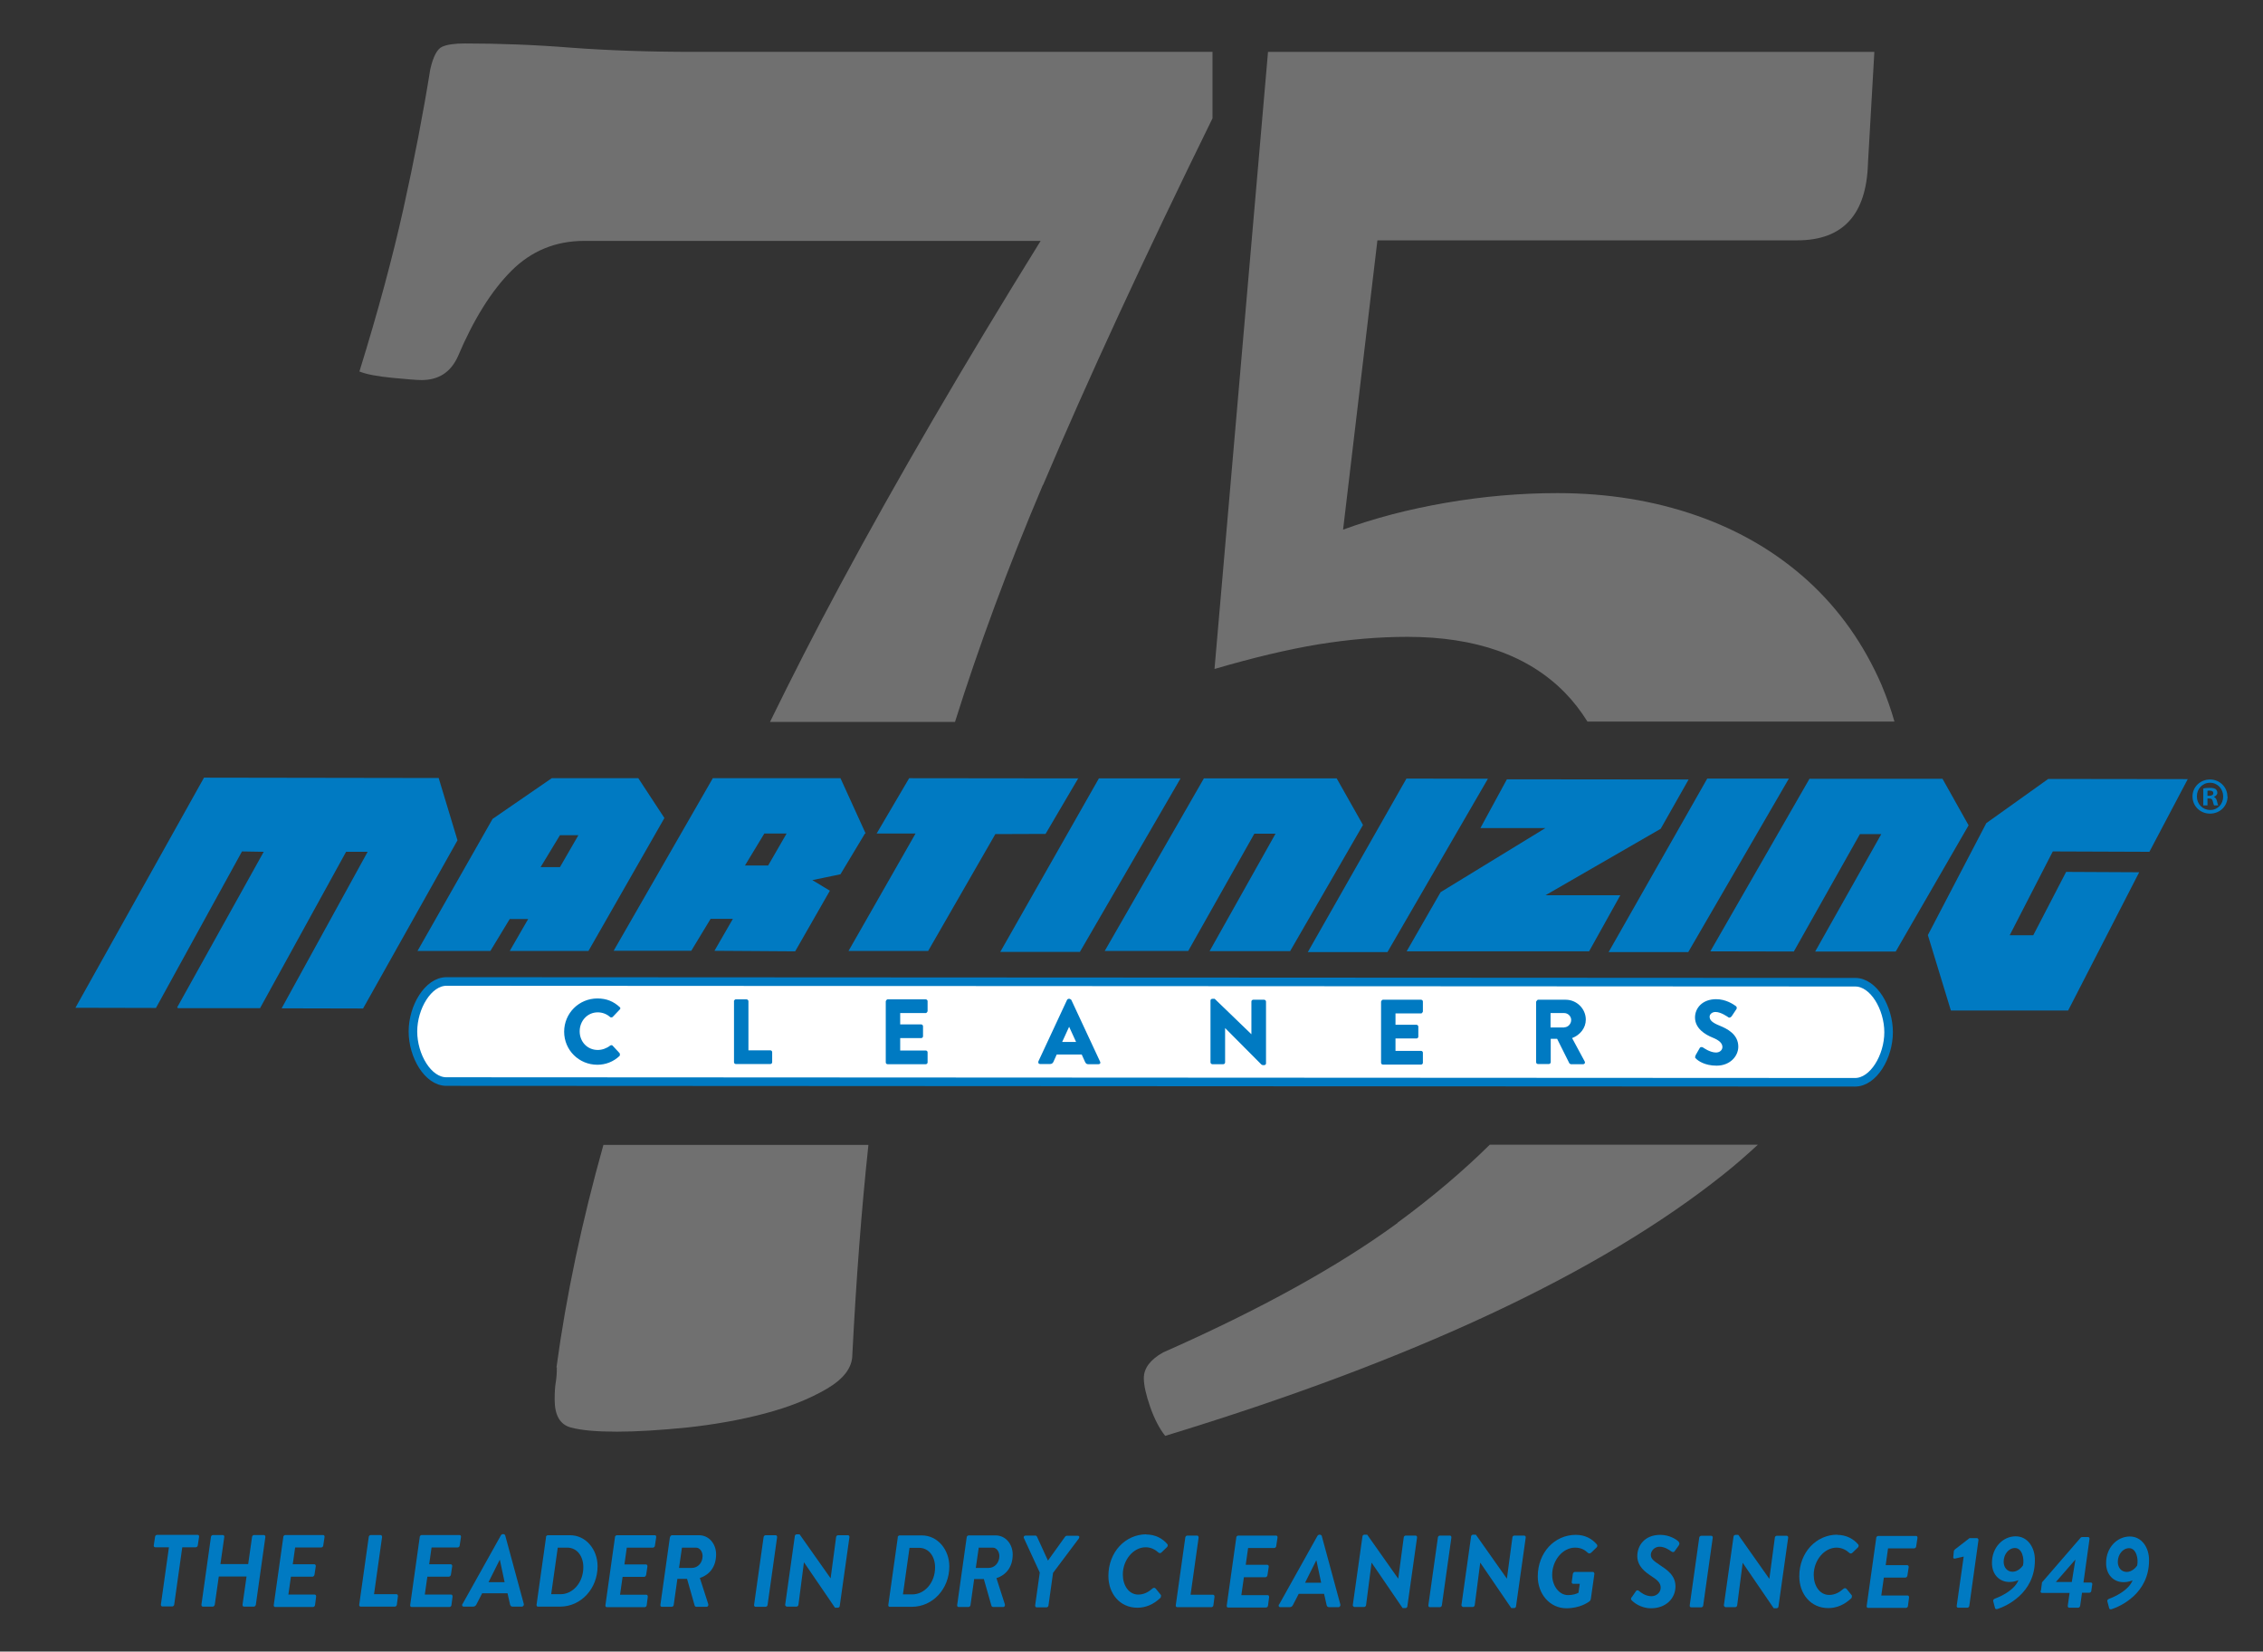 <?xml version="1.0" encoding="UTF-8"?>
<svg xmlns="http://www.w3.org/2000/svg" id="Layer_1" viewBox="0 0 123.91 90.43">
  <rect x="0" y="0" width="123.91" height="90.43" fill="#333333" stroke="none"/>
  <defs>
    <style>.cls-1{fill:#707070;}.cls-1,.cls-2,.cls-3{stroke-width:0px;}.cls-2{fill:#fff;}.cls-3{fill:#007ac2;}.cls-4{fill:none;stroke:#007ac2;stroke-miterlimit:10;stroke-width:.47px;}</style>
  </defs>
  <path class="cls-1" d="M30.49,74.87c0,.31-.02.59-.06.82-.04.23-.06.55-.06.94,0,.86.29,1.37.88,1.53.59.16,1.43.23,2.52.23s2.38-.08,3.87-.23c1.48-.16,2.89-.41,4.22-.76,1.33-.35,2.46-.8,3.4-1.35.94-.55,1.41-1.17,1.41-1.88.21-4.11.5-7.93.88-11.48h-14.51c-1.18,4.2-2.04,8.27-2.57,12.18Z"></path>
  <path class="cls-1" d="M57.12,26.54c2.42-5.71,5.51-12.4,9.27-20.06v-3.64h-28.39c-2.5,0-4.75-.08-6.75-.23-1.99-.16-3.93-.23-5.81-.23-.55,0-.96.06-1.23.18-.27.12-.49.53-.65,1.23-.39,2.43-.88,4.97-1.47,7.63-.59,2.66-1.39,5.63-2.41,8.92.39.16,1,.27,1.82.35.82.08,1.35.12,1.58.12.94,0,1.6-.43,1.99-1.29.86-2.03,1.84-3.6,2.93-4.69s2.42-1.64,3.99-1.64h24.99c-4.22,6.8-7.88,13.08-10.97,18.83-1.39,2.58-2.66,5.08-3.85,7.51h10.13c1.29-4.1,2.88-8.42,4.81-12.97Z"></path>
  <path class="cls-1" d="M103.05,37.56c-.98-2.27-2.33-4.18-4.05-5.75-1.72-1.56-3.75-2.76-6.1-3.58s-4.89-1.23-7.63-1.23c-2.03,0-4.07.18-6.1.53-2.03.35-3.91.84-5.63,1.47l1.88-15.84h22.99c2.5,0,3.79-1.41,3.87-4.22l.35-6.1h-33.2l-2.93,33.79c2.11-.62,4.01-1.07,5.69-1.35,1.68-.27,3.3-.41,4.87-.41,3.75,0,6.63,1.02,8.62,3.05.47.48.88,1.01,1.24,1.59h16.81c-.19-.67-.42-1.32-.68-1.94Z"></path>
  <path class="cls-1" d="M76.54,66.95c-3.25,2.38-7.53,4.75-12.85,7.1-.7.39-1.06.86-1.06,1.41,0,.39.12.92.35,1.58.23.66.51,1.19.82,1.58,13.61-4.15,23.8-8.92,30.56-14.31.67-.53,1.29-1.08,1.89-1.63h-14.68c-1.43,1.41-3.1,2.84-5.05,4.27Z"></path>
  <path class="cls-3" d="M34.94,42.61h-4.73s-3.24,2.23-3.24,2.23l-4.11,7.23h3.99s1.06-1.75,1.06-1.75h1.01s-1.01,1.75-1.01,1.75h4.31s4.16-7.28,4.16-7.28l-1.43-2.18ZM30.66,47.48h-1.06s1.06-1.75,1.06-1.75h1.01s-1.01,1.75-1.01,1.75Z"></path>
  <path class="cls-2" d="M101.57,59.26c1.01,0,1.84-1.41,1.84-2.74s-.82-2.74-1.83-2.74l-77.13-.04c-1.01,0-1.84,1.41-1.84,2.74s.82,2.74,1.83,2.74l77.13.04Z"></path>
  <path class="cls-4" d="M101.57,59.26c1.01,0,1.84-1.41,1.84-2.74s-.82-2.74-1.83-2.74l-77.13-.04c-1.01,0-1.84,1.41-1.84,2.74s.82,2.74,1.83,2.74l77.13.04Z"></path>
  <polyline class="cls-3" points="59.06 42.62 49.78 42.61 48 45.64 50.13 45.64 46.46 52.07 50.82 52.07 54.5 45.67 57.25 45.66 59.03 42.63"></polyline>
  <polyline class="cls-3" points="9.75 55.2 14.24 55.2 18.95 46.64 20.13 46.64 15.42 55.21 19.88 55.22 25.05 46.01 24.02 42.6 11.17 42.58 4.13 55.18 8.54 55.19 13.25 46.62 14.44 46.64 9.7 55.16"></polyline>
  <polygon class="cls-3" points="64.64 42.62 59.13 52.12 54.77 52.12 60.17 42.62 64.64 42.62"></polygon>
  <polygon class="cls-3" points="81.47 42.64 75.97 52.13 71.61 52.13 77.01 42.63 81.47 42.64"></polygon>
  <polygon class="cls-3" points="97.95 42.63 92.44 52.13 88.08 52.13 93.48 42.63 97.95 42.63"></polygon>
  <polygon class="cls-3" points="65.91 42.62 73.19 42.62 74.63 45.17 70.64 52.08 66.23 52.08 69.84 45.65 68.68 45.65 65.06 52.07 60.49 52.07 60.5 52.05 65.93 42.6 65.91 42.62"></polygon>
  <polygon class="cls-3" points="99.08 42.64 106.36 42.64 107.79 45.19 103.8 52.1 99.39 52.1 103.01 45.67 101.84 45.67 98.22 52.1 93.65 52.09 93.66 52.07 99.09 42.62 99.08 42.64"></polygon>
  <polygon class="cls-3" points="82.51 42.67 81.06 45.34 84.62 45.34 78.88 48.85 77.02 52.09 87.01 52.09 88.72 49.02 84.62 49.02 90.93 45.38 92.46 42.68 82.51 42.67"></polygon>
  <polygon class="cls-3" points="112.4 46.62 117.69 46.64 119.79 42.66 112.15 42.65 108.76 45.07 105.56 51.2 106.82 55.33 113.24 55.33 117.13 47.76 113.12 47.74 113.13 47.74 111.33 51.21 110.04 51.21 112.4 46.62"></polygon>
  <path class="cls-3" d="M46.04,42.61h-7.01s-5.43,9.45-5.43,9.45h4.25s1.06-1.75,1.06-1.75h1.22s-1.01,1.75-1.01,1.75l4.42.03,1.9-3.32-.96-.58,1.54-.32,1.34-2.23h.04s-1.38-3.03-1.38-3.03ZM42.07,47.39h-1.28s1.06-1.75,1.06-1.75h1.22s-1.01,1.75-1.01,1.75Z"></path>
  <path class="cls-3" d="M32.71,54.67c.5,0,.88.16,1.22.47.05.04.05.1,0,.14l-.39.41s-.09.04-.13,0c-.19-.17-.43-.26-.68-.26-.57,0-.99.47-.99,1.04s.42,1.02.99,1.02c.24,0,.49-.09.68-.24.04-.03.1-.03.13,0l.39.42s.03.1,0,.14c-.34.33-.78.49-1.22.49-1.01,0-1.82-.8-1.82-1.81s.81-1.82,1.82-1.82Z"></path>
  <path class="cls-3" d="M40.18,54.82s.04-.1.1-.1h.6c.05,0,.1.05.1.1v2.69s1.2,0,1.2,0c.06,0,.1.05.1.1v.55c0,.05-.04.1-.1.1h-1.89c-.06,0-.1-.05-.1-.1v-3.34Z"></path>
  <path class="cls-3" d="M48.5,54.82s.04-.1.1-.1h2.09c.06,0,.1.05.1.1v.55s-.04.1-.1.1h-1.4s0,.62,0,.62h1.15c.05,0,.1.05.1.1v.55c0,.06-.05.1-.1.1h-1.15s0,.68,0,.68h1.4c.06,0,.1.05.1.1v.55c0,.05-.04.1-.1.1h-2.09c-.06,0-.1-.05-.1-.1v-3.34Z"></path>
  <path class="cls-3" d="M56.85,58.13l1.58-3.39s.05-.06.09-.05h.05s.07.03.09.06l1.58,3.39c.03.07-.01.13-.09.13h-.56c-.09,0-.13-.03-.18-.13l-.18-.4h-1.37s-.18.4-.18.4c-.03.06-.08.12-.18.12h-.55c-.08,0-.12-.07-.09-.13ZM58.92,57.05l-.38-.83h0s-.38.83-.38.83h.77Z"></path>
  <path class="cls-3" d="M66.28,54.78c0-.05.05-.09.1-.09h.13s2.01,1.94,2.01,1.94h0s0-1.79,0-1.79c0-.05.04-.1.1-.1h.6c.05,0,.1.05.1.1v3.39c0,.05-.05.09-.1.09h-.08s-.06-.02-.07-.03l-1.99-2h0s0,1.88,0,1.88c0,.05-.04.1-.1.1h-.6c-.05,0-.1-.05-.1-.1v-3.39Z"></path>
  <path class="cls-3" d="M75.62,54.84s.04-.1.1-.1h2.09c.06,0,.1.05.1.1v.55s-.04.1-.1.1h-1.4s0,.62,0,.62h1.15c.05,0,.1.05.1.1v.55c0,.06-.05.1-.1.1h-1.15s0,.68,0,.68h1.4c.06,0,.1.05.1.1v.55c0,.05-.04.1-.1.1h-2.09c-.06,0-.1-.05-.1-.1v-3.34Z"></path>
  <path class="cls-3" d="M84.12,54.84s.04-.1.1-.1h1.51c.6,0,1.1.49,1.1,1.09,0,.46-.31.84-.75,1.01l.69,1.28c.04.07,0,.15-.09.15h-.67s-.07-.03-.08-.05l-.67-1.34h-.35s0,1.28,0,1.28c0,.05-.05.1-.1.1h-.6c-.06,0-.1-.05-.1-.1v-3.34ZM85.65,56.25c.21,0,.38-.19.38-.4s-.18-.38-.38-.38h-.75s0,.79,0,.79h.75Z"></path>
  <path class="cls-3" d="M92.83,57.8l.24-.42c.04-.07.14-.05.17-.03.02.01.38.28.72.28.2,0,.35-.13.35-.3,0-.21-.18-.37-.52-.51-.43-.17-.98-.51-.98-1.11,0-.5.39-1,1.16-1,.52,0,.93.27,1.08.38.06.04.05.13.03.16l-.26.39c-.04.06-.13.1-.17.07-.05-.03-.41-.3-.72-.3-.18,0-.32.12-.32.26,0,.19.15.33.55.49.39.16,1.02.46,1.02,1.15,0,.52-.45,1.04-1.19,1.04-.65,0-1.02-.27-1.13-.39-.05-.05-.07-.07-.02-.14Z"></path>
  <path class="cls-3" d="M121.97,43.61c0,.53-.42.94-.96.94s-.96-.41-.96-.94.43-.93.96-.93.95.42.95.93ZM120.29,43.61c0,.41.31.74.73.74s.71-.33.71-.74-.3-.75-.72-.75-.72.33-.72.74ZM120.86,44.1h-.22s0-.93,0-.93c.09-.02.2-.03.36-.03.18,0,.26.03.32.07.05.04.09.11.09.2,0,.1-.08.18-.19.22h0c.09.05.14.11.17.24.03.14.05.2.07.23h-.23s-.05-.12-.07-.23c-.02-.1-.07-.15-.19-.15h-.1s0,.38,0,.38ZM120.87,43.57h.1c.12,0,.22-.04.22-.14,0-.09-.06-.14-.2-.14-.06,0-.1,0-.12.01v.27Z"></path>
  <path class="cls-3" d="M9.24,84.72h-.74c-.06,0-.09-.05-.08-.11l.07-.46c0-.06.06-.11.11-.11h2.22c.06,0,.09.05.08.11l-.07.46c0,.06-.06.11-.11.11h-.74s-.44,3.13-.44,3.13c0,.06-.06.11-.11.11h-.54c-.05,0-.09-.05-.08-.11l.44-3.13Z"></path>
  <path class="cls-3" d="M11.55,84.16c0-.06.06-.11.11-.11h.54c.06,0,.09.05.08.11l-.21,1.48h1.52s.21-1.48.21-1.48c0-.06.06-.11.11-.11h.54c.05,0,.09.05.08.11l-.52,3.7c-.01.06-.06.11-.11.11h-.54c-.06,0-.08-.05-.08-.11l.22-1.54h-1.52s-.22,1.54-.22,1.54c-.01.06-.06.11-.11.11h-.54c-.05,0-.09-.05-.08-.11l.52-3.7Z"></path>
  <path class="cls-3" d="M15.51,84.16c0-.06.06-.11.11-.11h2.07c.06,0,.09.05.08.11l-.07.46c0,.06-.06.11-.11.11h-1.43s-.13.92-.13.92h1.18c.05,0,.09.05.08.11l-.07.46c-.01.06-.06.11-.11.11h-1.18s-.14.98-.14.98h1.44c.06,0,.08.05.08.11l-.06.46c0,.06-.06.11-.11.11h-2.07c-.06,0-.09-.05-.08-.11l.52-3.7Z"></path>
  <path class="cls-3" d="M20.19,84.16c0-.06.06-.11.11-.11h.54c.05,0,.08.05.08.11l-.44,3.13h1.23c.06,0,.08.05.08.11l-.06.46c0,.06-.06.11-.11.11h-1.87c-.06,0-.09-.05-.08-.11l.52-3.7Z"></path>
  <path class="cls-3" d="M22.98,84.16c0-.06.06-.11.11-.11h2.07c.06,0,.09.05.08.11l-.07.46c0,.06-.06.11-.11.11h-1.43s-.13.92-.13.92h1.18c.05,0,.09.05.08.11l-.07.46c-.01.06-.06.11-.11.11h-1.18s-.14.98-.14.98h1.44c.06,0,.08.05.08.11l-.06.46c0,.06-.06.11-.11.11h-2.07c-.06,0-.09-.05-.08-.11l.52-3.7Z"></path>
  <path class="cls-3" d="M25.33,87.82l2.1-3.76s.05-.06.1-.06h.05s.07.03.08.06l1.02,3.76c.02.07-.03.15-.11.15h-.49c-.08,0-.13-.03-.15-.11l-.14-.62h-1.39s-.32.62-.32.62c-.03.06-.09.11-.18.11h-.51c-.08,0-.11-.07-.07-.15ZM27.63,86.63l-.26-1.22h-.01l-.61,1.22h.88Z"></path>
  <path class="cls-3" d="M29.89,84.17c0-.06.06-.11.11-.11h1.21c.88,0,1.51.79,1.51,1.7,0,1.21-.89,2.21-2.06,2.21h-1.21c-.05,0-.08-.05-.07-.11l.52-3.7ZM30.69,87.29c.68,0,1.25-.64,1.25-1.48,0-.61-.35-1.07-.88-1.07h-.52l-.36,2.55h.52Z"></path>
  <path class="cls-3" d="M33.67,84.17c0-.06.06-.11.11-.11h2.07c.06,0,.09.05.08.11l-.07.46c0,.06-.06.11-.11.11h-1.43s-.13.92-.13.92h1.18c.05,0,.09.05.08.11l-.07.46c-.01.06-.06.11-.11.11h-1.18s-.14.98-.14.98h1.44c.06,0,.08.05.08.11l-.06.46c0,.06-.06.11-.11.11h-2.07c-.06,0-.09-.05-.08-.11l.52-3.7Z"></path>
  <path class="cls-3" d="M36.69,84.17c0-.06.06-.11.11-.11h1.47c.55,0,.94.47.94,1.05,0,.68-.36,1.12-.89,1.29l.46,1.43c.02.07-.01.15-.1.15h-.53c-.06,0-.11-.02-.12-.09l-.41-1.44h-.53s-.2,1.42-.2,1.42c0,.06-.06.11-.11.11h-.54c-.06,0-.09-.05-.08-.11l.52-3.7ZM37.88,85.85c.35,0,.59-.3.59-.65,0-.25-.16-.46-.36-.46h-.77s-.16,1.11-.16,1.11h.7Z"></path>
  <path class="cls-3" d="M41.81,84.17c0-.06.06-.11.11-.11h.55c.05,0,.09.05.08.11l-.52,3.7c0,.06-.06.11-.11.11h-.55c-.05,0-.09-.05-.08-.11l.52-3.7Z"></path>
  <path class="cls-3" d="M43.52,84.11c0-.06.06-.1.11-.1h.15l1.7,2.41h0l.3-2.25c0-.06.05-.11.11-.11h.54c.05,0,.09.05.08.11l-.53,3.76c0,.06-.06.1-.11.1h-.15l-1.7-2.49h0l-.3,2.32c0,.06-.06.11-.11.11h-.54s-.08-.04-.08-.09l.53-3.77Z"></path>
  <path class="cls-3" d="M49.15,84.18c0-.06.06-.11.11-.11h1.21c.88,0,1.51.79,1.51,1.7,0,1.21-.89,2.21-2.06,2.21h-1.21c-.05,0-.08-.05-.07-.11l.52-3.7ZM49.95,87.3c.68,0,1.25-.64,1.25-1.48,0-.61-.35-1.07-.88-1.07h-.52s-.36,2.55-.36,2.55h.52Z"></path>
  <path class="cls-3" d="M52.93,84.18c0-.06.06-.11.11-.11h1.47c.55,0,.94.47.94,1.05,0,.68-.36,1.12-.89,1.29l.46,1.43c.02.07-.01.15-.09.15h-.53c-.06,0-.11-.02-.12-.09l-.41-1.44h-.53s-.2,1.42-.2,1.42c0,.06-.06.11-.11.11h-.54c-.06,0-.09-.05-.08-.11l.52-3.7ZM54.13,85.85c.35,0,.59-.3.59-.65,0-.25-.16-.46-.36-.46h-.77s-.16,1.11-.16,1.11h.7Z"></path>
  <path class="cls-3" d="M56.93,86.1l-.87-1.89c-.03-.07.02-.13.1-.13h.52c.06,0,.08.02.11.08l.59,1.29.94-1.31s.04-.05.09-.05h.61c.08,0,.1.07.05.15l-1.41,1.88-.25,1.78c0,.06-.06.11-.11.11h-.54c-.06,0-.08-.05-.08-.11l.25-1.78Z"></path>
  <path class="cls-3" d="M62.76,84.02c.5,0,.9.22,1.16.53.03.04.03.11-.02.16l-.3.29c-.06.06-.13.05-.18,0-.15-.14-.39-.28-.69-.28-.67,0-1.25.69-1.25,1.49,0,.59.32,1.1.85,1.1.32,0,.58-.16.77-.33.07-.06.13-.05.18,0l.29.36s.01.11-.03.15c-.39.37-.82.54-1.26.54-.97,0-1.59-.78-1.59-1.74,0-1.31.93-2.28,2.08-2.28Z"></path>
  <path class="cls-3" d="M64.9,84.19c0-.06.06-.11.11-.11h.54c.05,0,.08.05.08.11l-.44,3.13h1.23c.06,0,.08.05.08.11l-.06.46c0,.06-.06.11-.11.11h-1.87c-.06,0-.09-.05-.08-.11l.52-3.7Z"></path>
  <path class="cls-3" d="M67.69,84.19c0-.06.06-.11.11-.11h2.07c.06,0,.09.05.08.11l-.07.46c0,.06-.06.11-.11.11h-1.43s-.13.92-.13.92h1.18c.05,0,.09.05.08.11l-.07.46c-.01.06-.06.11-.11.11h-1.18s-.14.98-.14.98h1.44c.06,0,.08.05.08.11l-.06.46c0,.06-.06.11-.11.11h-2.07c-.06,0-.09-.05-.08-.11l.52-3.7Z"></path>
  <path class="cls-3" d="M70.04,87.85l2.1-3.76s.05-.06.1-.06h.05s.07.03.08.06l1.02,3.76c.02.07-.03.15-.11.15h-.49c-.08,0-.13-.03-.15-.11l-.14-.62h-1.39s-.32.62-.32.62c-.03.06-.09.11-.18.11h-.51c-.08,0-.11-.07-.07-.15ZM72.34,86.66l-.26-1.22h-.01l-.61,1.22h.88Z"></path>
  <path class="cls-3" d="M74.6,84.13c0-.06.06-.1.11-.1h.15l1.7,2.41h0l.3-2.25c0-.06.05-.11.11-.11h.54c.05,0,.09.05.08.11l-.53,3.76c0,.06-.06.1-.11.1h-.15l-1.7-2.49h0l-.3,2.32c0,.06-.06.11-.11.11h-.54s-.08-.04-.08-.09l.53-3.77Z"></path>
  <path class="cls-3" d="M78.73,84.19c0-.06.06-.11.11-.11h.55c.05,0,.09.05.08.11l-.52,3.7c0,.06-.06.11-.11.11h-.55c-.05,0-.09-.05-.08-.11l.52-3.7Z"></path>
  <path class="cls-3" d="M80.55,84.13c0-.06.06-.1.11-.1h.15l1.7,2.41h0l.3-2.25c0-.06.05-.11.11-.11h.54c.05,0,.09.05.08.11l-.53,3.76c0,.06-.06.1-.11.1h-.15s-1.7-2.49-1.7-2.49h0l-.3,2.32c0,.06-.06.11-.11.11h-.54s-.08-.04-.08-.1l.53-3.77Z"></path>
  <path class="cls-3" d="M86.28,84.04c.5,0,.88.2,1.16.53.03.04.03.11-.02.16l-.3.29c-.07.05-.13.05-.18,0-.15-.14-.35-.28-.7-.28-.67,0-1.25.69-1.25,1.49,0,.59.37,1.11.87,1.11.26,0,.46-.07.57-.13l.07-.49h-.36c-.06,0-.09-.05-.08-.1l.06-.44c.01-.06.06-.11.11-.11h.99c.05,0,.08.05.08.11l-.19,1.34c-.01.09-.05.14-.09.17-.06.04-.5.37-1.25.37-.91,0-1.57-.78-1.57-1.74,0-1.31.92-2.28,2.08-2.28Z"></path>
  <path class="cls-3" d="M89.35,87.45l.22-.32c.05-.08.13-.06.17-.02.08.07.35.29.69.29.25,0,.5-.19.5-.47,0-.25-.17-.41-.48-.61-.37-.24-.8-.56-.8-1.12,0-.56.39-1.16,1.26-1.16.52,0,.9.27.99.36.07.07.07.15.02.22l-.22.31c-.04.07-.12.07-.2.01-.09-.07-.35-.25-.63-.25-.28,0-.47.22-.48.44,0,.22.15.33.49.56.37.25.86.55.86,1.17,0,.65-.51,1.2-1.34,1.2-.58,0-.97-.34-1.06-.44-.03-.03-.06-.08,0-.17Z"></path>
  <path class="cls-3" d="M93.04,84.2c0-.06.06-.11.11-.11h.55c.05,0,.09.05.08.11l-.52,3.7c0,.06-.06.11-.11.11h-.55c-.05,0-.09-.05-.08-.11l.52-3.7Z"></path>
  <path class="cls-3" d="M94.92,84.14c0-.06.06-.1.11-.1h.15l1.7,2.41h0l.3-2.25c0-.06.05-.11.11-.11h.54c.05,0,.09.05.08.11l-.53,3.76c0,.06-.06.1-.11.1h-.15l-1.7-2.49h0l-.3,2.32c0,.06-.06.11-.11.11h-.54s-.08-.04-.08-.1l.53-3.77Z"></path>
  <path class="cls-3" d="M100.59,84.04c.5,0,.9.22,1.16.53.03.04.03.11-.02.16l-.3.29c-.06.06-.13.05-.18,0-.15-.14-.39-.28-.69-.28-.67,0-1.25.69-1.25,1.49,0,.59.32,1.1.85,1.1.32,0,.58-.16.77-.33.07-.06.13-.05.18,0l.29.36s.01.11-.03.15c-.39.37-.82.54-1.26.54-.97,0-1.59-.78-1.59-1.74,0-1.31.93-2.28,2.08-2.28Z"></path>
  <path class="cls-3" d="M102.73,84.21c0-.06.06-.11.11-.11h2.07c.06,0,.09.05.08.11l-.07.46c0,.06-.06.11-.11.11h-1.43s-.13.92-.13.92h1.18c.05,0,.09.05.08.11l-.07.46c-.01.06-.06.11-.11.11h-1.18s-.14.98-.14.98h1.44c.06,0,.08.05.08.11l-.06.46c0,.06-.06.11-.11.11h-2.07c-.06,0-.09-.05-.08-.11l.52-3.7Z"></path>
  <path class="cls-3" d="M107.52,85.23l-.48.11c-.05.01-.1-.02-.09-.07l.03-.31c0-.06.02-.08.07-.13l.79-.61h.41c.05,0,.08.05.08.11l-.5,3.59c0,.06-.06.11-.11.11h-.5c-.06,0-.09-.05-.08-.11l.38-2.68Z"></path>
  <path class="cls-3" d="M109.14,87.68c-.02-.07.01-.12.12-.16.25-.09,1.04-.44,1.26-1,0,0-.2.1-.5.1-.53,0-.96-.4-.95-1.06,0-.82.59-1.44,1.3-1.44.65,0,1.06.61,1.05,1.31,0,1.82-1.58,2.52-2.05,2.67-.08.02-.13,0-.14-.08l-.09-.34ZM110.77,85.71c.08-.37-.05-.95-.44-.95-.35,0-.62.35-.62.75,0,.31.19.55.49.55.28,0,.5-.24.57-.35Z"></path>
  <path class="cls-3" d="M111.75,87.1l.06-.46,2.12-2.45s.04-.03.08-.03h.32c.05,0,.09.04.08.11l-.33,2.38h.4c.06,0,.09.04.08.1l-.05.35c0,.06-.06.11-.11.11h-.4l-.1.71c-.01.06-.06.11-.11.11h-.49c-.05,0-.09-.05-.08-.11l.1-.7h-1.51c-.06,0-.09-.05-.08-.11ZM113.44,86.62l.2-1.23-1.07,1.23h.87Z"></path>
  <path class="cls-3" d="M115.39,87.69c-.02-.07.01-.12.12-.16.25-.09,1.04-.44,1.26-1,0,0-.2.1-.5.1-.53,0-.96-.4-.95-1.06,0-.82.59-1.44,1.3-1.44.65,0,1.06.61,1.05,1.31,0,1.82-1.58,2.52-2.05,2.67-.08.02-.13,0-.14-.08l-.09-.34ZM117.02,85.72c.08-.37-.05-.95-.44-.95-.35,0-.62.35-.62.75,0,.31.19.55.49.55.28,0,.5-.24.57-.35Z"></path>
</svg>
